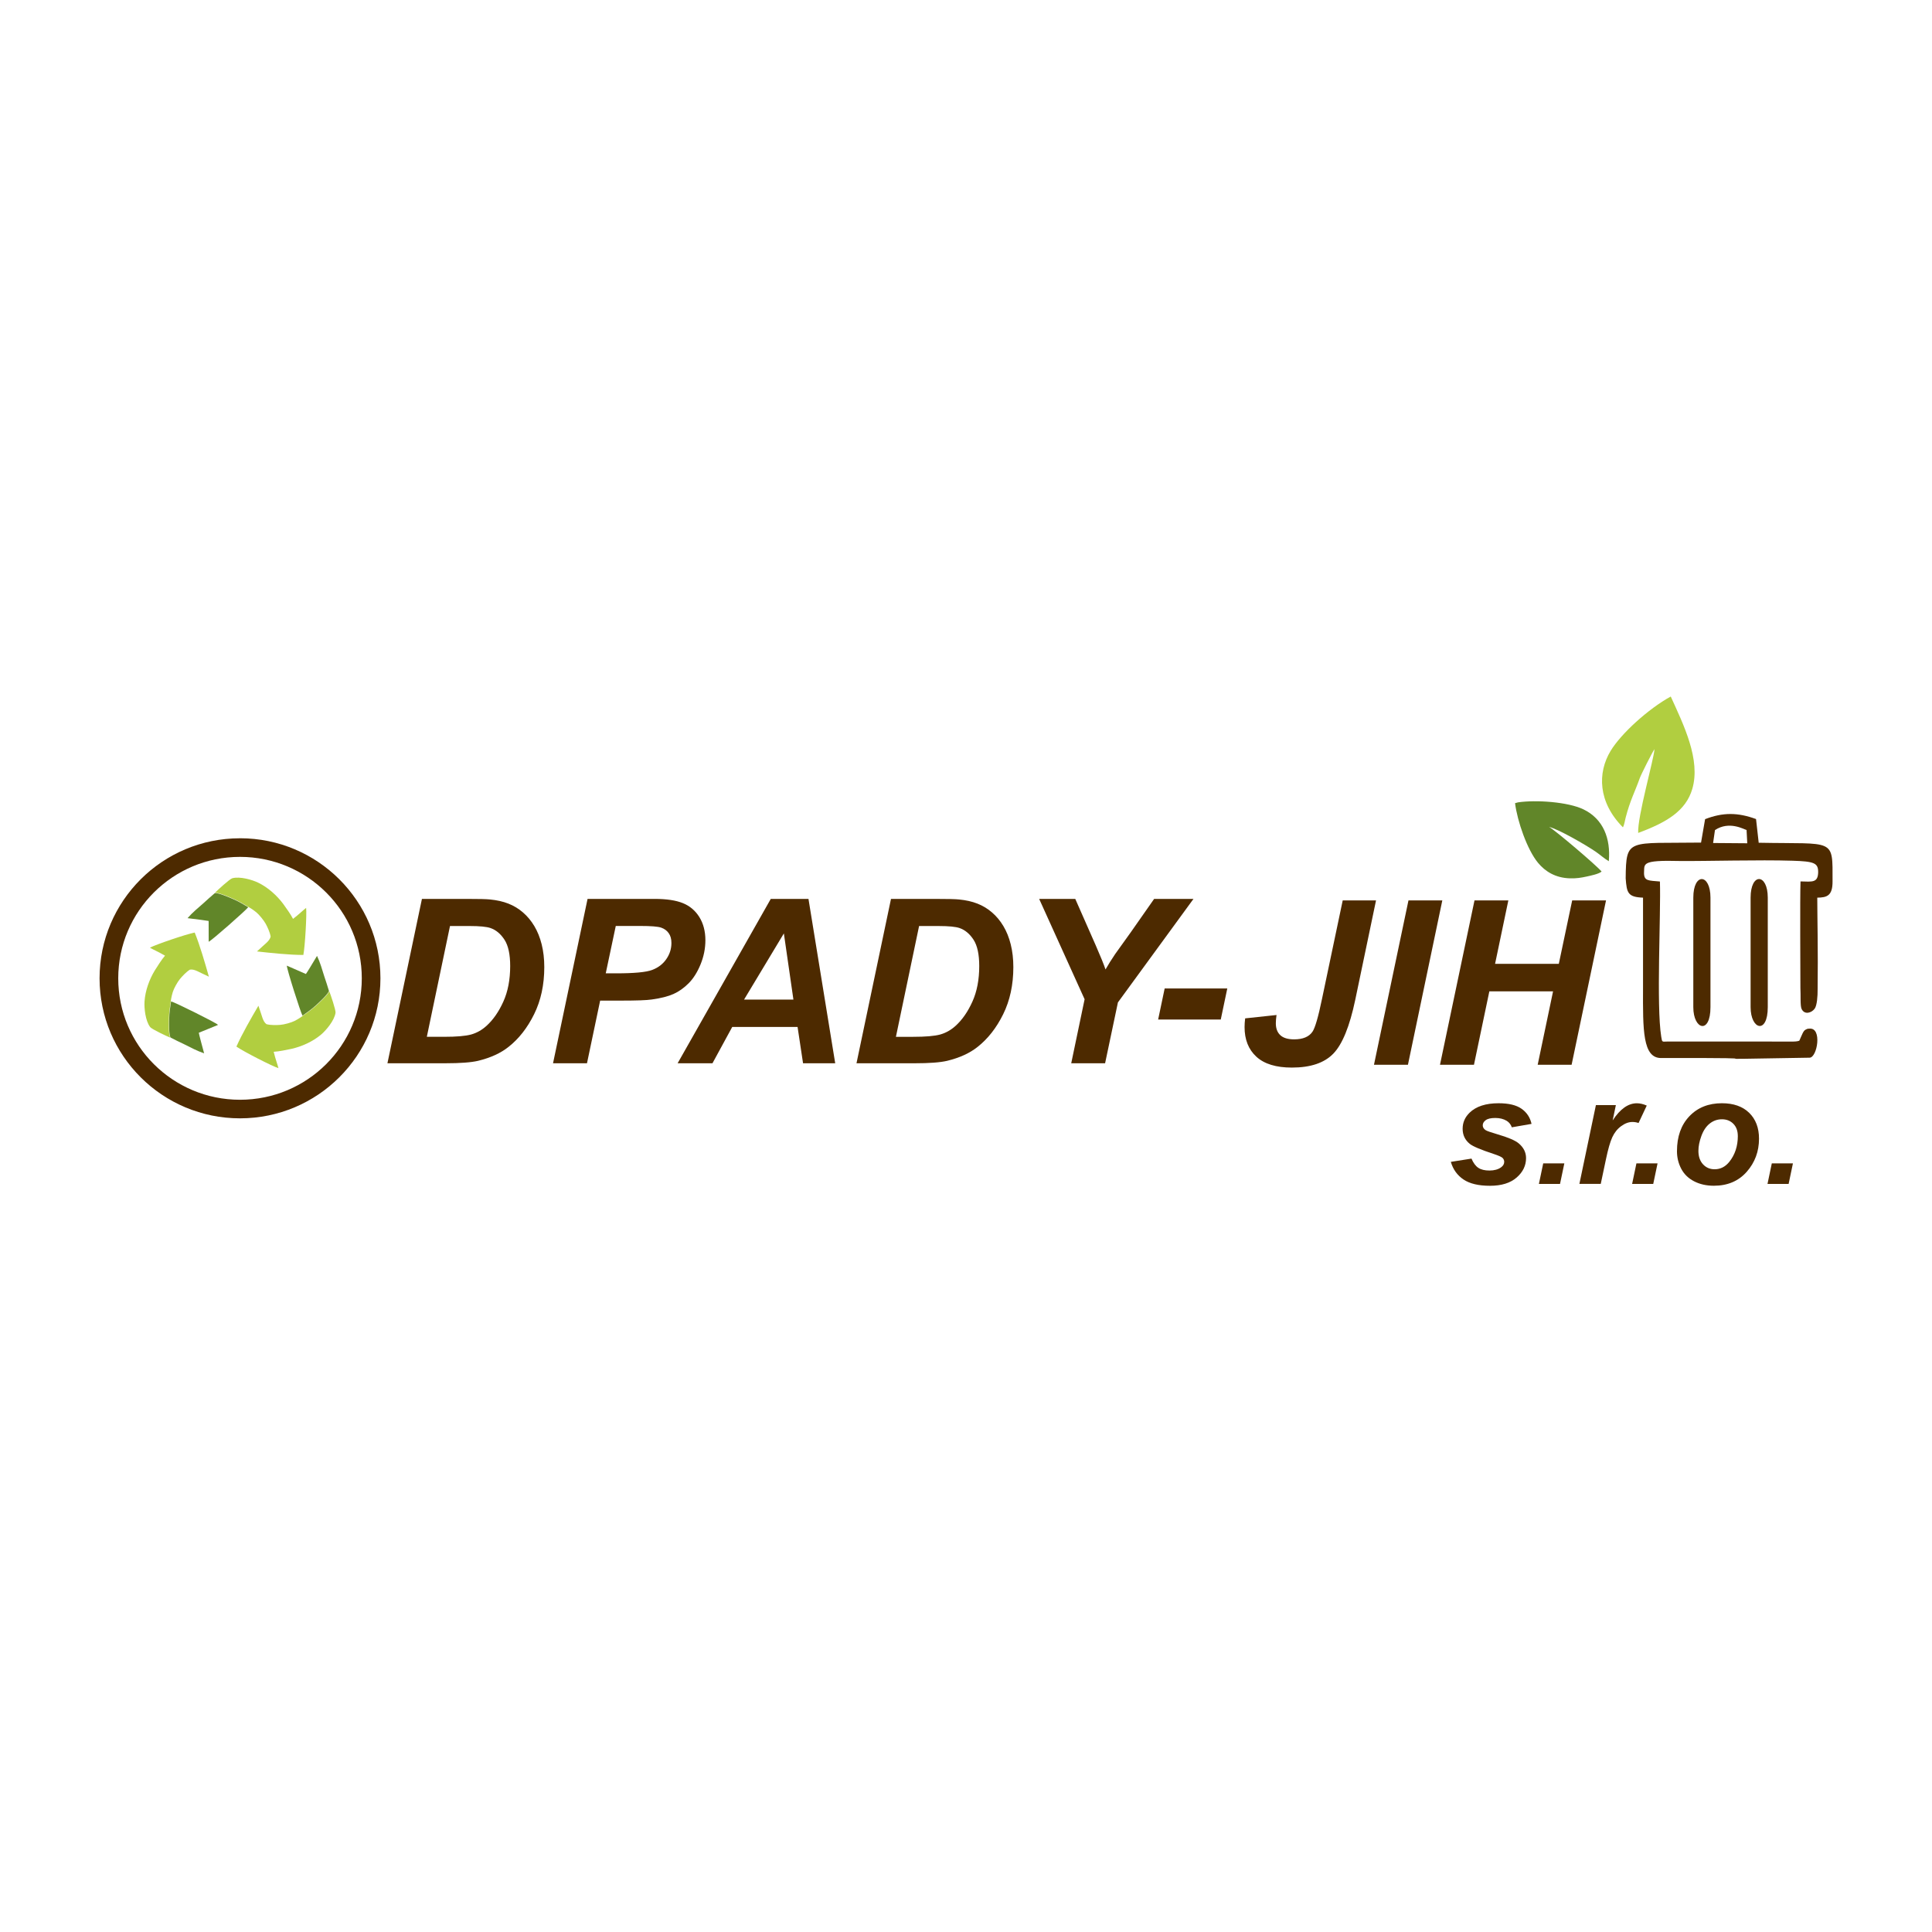 <svg xmlns="http://www.w3.org/2000/svg" version="1.1" xmlns:xlink="http://www.w3.org/1999/xlink" xmlns:svgjs="http://svgjs.dev/svgjs" width="209" height="209"><svg width="209" height="209" viewBox="0 0 209 209" fill="none" version="1.1" id="SvgjsSvg1083" sodipodi:docname="logo-square.svg" inkscape:version="1.1.2 (b8e25be8, 2022-02-05)" xmlns:inkscape="http://www.inkscape.org/namespaces/inkscape" xmlns:sodipodi="http://sodipodi.sourceforge.net/DTD/sodipodi-0.dtd" xmlns="http://www.w3.org/2000/svg" xmlns:svg="http://www.w3.org/2000/svg">
  <sodipodi:namedview id="SvgjsSodipodi:namedview1082" pagecolor="#ffffff" bordercolor="#666666" borderopacity="1.0" inkscape:pageshadow="2" inkscape:pageopacity="0.0" inkscape:pagecheckerboard="0" showgrid="false" inkscape:zoom="2.2283714" inkscape:cx="85.039685" inkscape:cy="31.188697" inkscape:window-width="1726" inkscape:window-height="1081" inkscape:window-x="0" inkscape:window-y="25" inkscape:window-maximized="0" inkscape:current-layer="svg878"></sodipodi:namedview>
  <g clip-path="url(#clip0_2_1604)" id="SvgjsG1081" transform="matrix(0.897,0,0,0.897,10.771,75.348)">
    <path fill-rule="evenodd" clip-rule="evenodd" d="m 187.524,6.344 c -0.273,0.384 -1.617,3.055 -1.771,3.49 -0.581,1.641 -1.168,2.681 -1.71,4.783 -0.1,0.384 -0.154,0.851 -0.327,1.158 -3.01,-3.033 -3.08,-6.574 -1.489,-9.21 1.267,-2.099 4.562,-5.087 7.257,-6.565 1.563,3.439 3.632,7.614 2.599,11.143 -0.78,2.668 -3.122,4.05 -6.526,5.308 -0.106,-1.932 1.874,-8.811 1.967,-10.103" fill="#b1ce40" id="SvgjsPath1080"></path>
    <path fill-rule="evenodd" clip-rule="evenodd" d="m 182.018,19.864 c -0.487,-0.275 -1.068,-0.793 -1.565,-1.136 -1.178,-0.813 -4.55,-2.755 -5.637,-2.998 0.747,0.406 5.749,4.671 6.33,5.378 -0.328,0.301 -1.377,0.505 -1.768,0.595 -0.703,0.157 -1.296,0.249 -2.063,0.224 -1.729,-0.054 -2.964,-0.816 -3.84,-1.875 -1.309,-1.58 -2.496,-5.032 -2.766,-7.179 0.023,-0.013 0.064,-0.051 0.068,-0.029 l 0.292,-0.08 c 2.204,-0.326 6.031,-0.048 7.879,0.841 2.4,1.155 3.308,3.516 3.067,6.258" fill="#618629" id="SvgjsPath1079"></path>
    <path d="m 175.294,35.556 h -7.687 l -1.855,8.855 h -4.097 l 4.162,-19.822 h 4.081 l -1.601,7.652 h 7.687 l 1.613,-7.652 h 4.081 l -4.151,19.822 h -4.091 l 1.855,-8.855 z m -21.601,8.855 4.161,-19.822 h 4.081 l -4.146,19.822 z m -3.77,-19.819 h 4.017 l -2.509,12.007 c -0.671,3.18 -1.547,5.336 -2.634,6.462 -1.085,1.126 -2.75,1.689 -5.002,1.689 -1.906,0 -3.333,-0.435 -4.286,-1.312 -0.95,-0.873 -1.422,-2.063 -1.422,-3.567 0,-0.32 0.023,-0.669 0.071,-1.056 l 3.783,-0.406 c -0.055,0.397 -0.084,0.723 -0.084,0.989 0,0.633 0.18,1.113 0.546,1.449 0.359,0.333 0.917,0.499 1.665,0.499 1.046,0 1.787,-0.304 2.207,-0.918 0.321,-0.47 0.703,-1.792 1.152,-3.964 l 2.496,-11.869 z" fill="#4d2a00" id="SvgjsPath1078"></path>
    <path d="m 162.961,56.121 2.493,-0.394 c 0.221,0.525 0.497,0.896 0.825,1.113 0.327,0.218 0.776,0.326 1.344,0.326 0.568,0 1.055,-0.131 1.408,-0.394 0.244,-0.179 0.369,-0.397 0.369,-0.653 0,-0.173 -0.064,-0.33 -0.189,-0.464 -0.132,-0.131 -0.488,-0.291 -1.068,-0.483 -1.556,-0.512 -2.519,-0.918 -2.888,-1.216 -0.581,-0.464 -0.869,-1.075 -0.869,-1.827 0,-0.752 0.282,-1.398 0.843,-1.942 0.783,-0.758 1.948,-1.136 3.491,-1.136 1.226,0 2.153,0.224 2.782,0.672 0.628,0.448 1.026,1.053 1.193,1.817 l -2.377,0.413 c -0.125,-0.345 -0.331,-0.605 -0.61,-0.777 -0.382,-0.234 -0.844,-0.349 -1.383,-0.349 -0.539,0 -0.924,0.09 -1.161,0.269 -0.237,0.179 -0.353,0.384 -0.353,0.618 0,0.234 0.119,0.435 0.36,0.589 0.15,0.096 0.632,0.262 1.443,0.502 1.255,0.365 2.095,0.723 2.522,1.075 0.597,0.496 0.898,1.091 0.898,1.788 0,0.899 -0.378,1.683 -1.139,2.345 -0.76,0.662 -1.832,0.992 -3.211,0.992 -1.38,0 -2.438,-0.253 -3.189,-0.755 -0.751,-0.505 -1.261,-1.212 -1.531,-2.124 z" fill="#4d2a00" id="SvgjsPath1077"></path>
    <path d="m 174.104,56.3 h 2.547 l -0.52,2.479 h -2.547 z" fill="#4d2a00" id="SvgjsPath1076"></path>
    <path d="m 180.462,49.278 h 2.403 l -0.385,1.843 c 0.899,-1.379 1.871,-2.067 2.917,-2.067 0.372,0 0.77,0.093 1.193,0.278 l -0.988,2.102 c -0.234,-0.083 -0.481,-0.125 -0.744,-0.125 -0.443,0 -0.892,0.166 -1.351,0.502 -0.459,0.333 -0.815,0.781 -1.072,1.337 -0.256,0.557 -0.51,1.443 -0.763,2.652 l -0.629,2.978 h -2.576 l 1.992,-9.502 z" fill="#4d2a00" id="SvgjsPath1075"></path>
    <path d="m 185.345,56.3 h 2.548 l -0.52,2.479 h -2.547 z" fill="#4d2a00" id="SvgjsPath1074"></path>
    <path d="m 190.235,54.831 c 0,-1.76 0.497,-3.161 1.495,-4.21 0.994,-1.046 2.303,-1.571 3.924,-1.571 1.405,0 2.502,0.387 3.291,1.158 0.789,0.774 1.184,1.811 1.184,3.119 0,1.539 -0.494,2.87 -1.479,3.99 -0.988,1.12 -2.31,1.683 -3.965,1.683 -0.899,0 -1.694,-0.179 -2.387,-0.537 -0.693,-0.358 -1.21,-0.864 -1.553,-1.52 -0.343,-0.656 -0.51,-1.36 -0.51,-2.111 z m 7.337,-1.833 c 0,-0.608 -0.176,-1.097 -0.532,-1.462 -0.357,-0.365 -0.815,-0.55 -1.377,-0.55 -0.561,0 -1.049,0.173 -1.479,0.515 -0.43,0.342 -0.767,0.841 -1.004,1.494 -0.241,0.653 -0.359,1.254 -0.359,1.801 0,0.678 0.186,1.219 0.555,1.619 0.369,0.4 0.837,0.598 1.399,0.598 0.705,0 1.296,-0.301 1.777,-0.902 0.68,-0.854 1.023,-1.891 1.023,-3.113 z" fill="#4d2a00" id="SvgjsPath1073"></path>
    <path d="m 201.672,56.3 h 2.548 l -0.52,2.479 h -2.547 z" fill="#4d2a00" id="SvgjsPath1072"></path>
    <path fill-rule="evenodd" clip-rule="evenodd" d="m 207.264,21.144 c -0.016,1.337 -0.683,1.193 -2.13,1.155 -0.074,1.942 -0.013,11.216 -0.013,12.858 0.051,0.832 -0.038,2.127 0.141,2.515 0.35,0.755 1.21,0.486 1.582,-0.029 0.279,-0.387 0.363,-1.513 0.353,-2.332 0.064,-4.437 -0.042,-8.871 -0.042,-11.053 1.139,-0.022 1.851,-0.195 1.842,-1.958 0,-5.308 0.34,-4.479 -8.906,-4.665 l -0.321,-2.857 c -2.217,-0.813 -4.004,-0.813 -6.144,0.013 l -0.488,2.825 c -8.806,0.128 -9.044,-0.611 -9.089,4.312 0.129,1.753 0.254,2.259 2.092,2.329 0,3.625 0,7.249 0,10.877 -0.019,5.093 -0.051,8.484 2.198,8.465 17.892,-0.042 0,0.266 17.892,-0.042 0.924,-0.016 1.54,-3.654 -0.022,-3.503 -0.26,0 -0.344,0.061 -0.465,0.125 -0.289,0.147 -0.418,0.592 -0.742,1.305 -0.032,0.067 -0.404,0.128 -0.747,0.128 l -15.082,-0.006 c -0.748,0 -0.716,0.16 -0.834,-0.563 -0.613,-3.749 -0.032,-14.825 -0.161,-18.735 -1.373,-0.118 -1.905,-0.054 -1.918,-1.005 0.08,-1.123 -0.449,-1.596 4.36,-1.468 3.099,0.029 9.541,-0.16 13.555,-0.032 2.55,0.08 3.086,0.259 3.086,1.337 m -8.55,-3.442 -4.119,-0.032 0.224,-1.558 c 1.717,-1.145 3.488,-0.093 3.812,-0.01 z" fill="#4d2a00" id="SvgjsPath1071"></path>
    <path fill-rule="evenodd" clip-rule="evenodd" d="m 192.205,24.26 v 13.206 c 0,2.729 2.069,3.311 2.069,0 V 24.26 c 0,-2.93 -2.069,-3.052 -2.069,0 z" fill="#4d2a00" id="SvgjsPath1070"></path>
    <path fill-rule="evenodd" clip-rule="evenodd" d="m 199.115,24.256 v 13.206 c 0,2.729 2.07,3.311 2.07,0 V 24.256 c 0,-2.93 -2.07,-3.052 -2.07,0 z" fill="#4d2a00" id="SvgjsPath1069"></path>
    <path d="m 128.45,35.211 h 7.552 l -0.786,3.743 h -7.552 z m -7.187,9.019 h -4.081 l 1.614,-7.72 -5.48,-12.1 h 4.354 l 2.467,5.599 c 0.587,1.344 0.982,2.313 1.181,2.908 0.333,-0.586 0.722,-1.209 1.168,-1.865 l 1.883,-2.627 2.81,-4.015 h 4.745 l -9.111,12.48 -1.547,7.342 z m -25.22,-3.19 h 2.073 c 1.505,0 2.585,-0.093 3.262,-0.278 0.671,-0.189 1.29,-0.531 1.852,-1.04 0.805,-0.729 1.482,-1.702 2.03,-2.918 0.552,-1.219 0.828,-2.652 0.828,-4.3 0,-1.408 -0.228,-2.463 -0.686,-3.171 -0.459,-0.707 -1.017,-1.177 -1.688,-1.411 -0.468,-0.16 -1.306,-0.243 -2.509,-0.243 h -2.371 l -2.794,13.36 z m -4.758,3.19 4.161,-19.822 h 5.355 c 1.495,0 2.448,0.022 2.865,0.07 0.818,0.08 1.556,0.243 2.204,0.499 0.645,0.253 1.232,0.605 1.758,1.062 0.533,0.458 0.985,1.001 1.37,1.644 0.385,0.643 0.68,1.376 0.889,2.211 0.208,0.835 0.314,1.744 0.314,2.735 0,2.137 -0.411,4.034 -1.225,5.685 -0.819,1.657 -1.848,2.969 -3.087,3.942 -0.949,0.758 -2.175,1.315 -3.673,1.68 -0.85,0.198 -2.156,0.294 -3.921,0.294 h -7.007 z m -7.607,-7.681 -1.152,-7.979 -4.8,7.979 z m 0.504,3.302 h -7.883 l -2.384,4.38 H 69.713 L 80.948,24.407 h 4.546 l 3.224,19.822 H 84.84 L 84.179,39.849 Z M 61.047,33.384 h 1.264 c 2.156,0 3.6,-0.134 4.322,-0.406 0.722,-0.269 1.296,-0.701 1.707,-1.296 0.417,-0.595 0.626,-1.244 0.626,-1.961 0,-0.477 -0.106,-0.867 -0.321,-1.171 -0.212,-0.31 -0.51,-0.531 -0.892,-0.669 -0.385,-0.144 -1.242,-0.211 -2.57,-0.211 h -2.929 l -1.21,5.717 z m -2.262,10.845 h -4.097 l 4.164,-19.822 h 8.082 c 1.434,0 2.573,0.17 3.407,0.509 0.837,0.336 1.498,0.896 1.989,1.676 0.484,0.781 0.732,1.712 0.732,2.793 0,1.001 -0.196,1.974 -0.584,2.921 -0.388,0.947 -0.866,1.702 -1.431,2.272 -0.565,0.566 -1.174,1.001 -1.822,1.292 -0.651,0.291 -1.527,0.518 -2.634,0.669 -0.638,0.093 -1.841,0.134 -3.606,0.134 h -2.615 l -1.588,7.56 z M 39.475,41.039 h 2.072 c 1.505,0 2.586,-0.093 3.263,-0.278 0.671,-0.189 1.29,-0.531 1.851,-1.04 0.805,-0.729 1.482,-1.702 2.031,-2.918 0.552,-1.219 0.828,-2.652 0.828,-4.3 0,-1.408 -0.228,-2.463 -0.687,-3.171 -0.459,-0.707 -1.017,-1.177 -1.691,-1.411 -0.469,-0.16 -1.306,-0.243 -2.509,-0.243 h -2.371 l -2.794,13.36 z m -4.758,3.19 4.161,-19.822 h 5.355 c 1.495,0 2.448,0.022 2.865,0.07 0.818,0.08 1.556,0.243 2.204,0.499 0.645,0.253 1.232,0.605 1.758,1.062 0.532,0.458 0.985,1.001 1.37,1.644 0.385,0.643 0.68,1.376 0.889,2.211 0.208,0.835 0.314,1.744 0.314,2.735 0,2.137 -0.411,4.034 -1.226,5.685 -0.818,1.657 -1.848,2.969 -3.086,3.942 -0.95,0.758 -2.175,1.315 -3.674,1.68 -0.85,0.198 -2.156,0.294 -3.921,0.294 H 34.72 Z" fill="#4d2a00" id="SvgjsPath1068"></path>
    <path fill-rule="evenodd" clip-rule="evenodd" d="m 13.895,23.681 c 0.343,-0.112 1.793,0.525 2.169,0.685 0.346,0.15 0.664,0.304 0.985,0.483 0.183,0.102 0.298,0.176 0.472,0.275 0.581,0.336 0.86,0.48 1.376,0.896 0.343,0.275 0.908,0.969 1.133,1.379 0.205,0.378 0.52,1.027 0.6,1.558 -0.151,0.573 -0.622,0.809 -1.646,1.785 1.694,0.189 3.921,0.425 5.592,0.425 0.205,-1.027 0.427,-4.949 0.334,-5.675 -0.395,0.304 -0.831,0.749 -1.578,1.325 -0.305,-0.595 -0.812,-1.283 -1.19,-1.814 -0.744,-0.995 -1.819,-1.977 -3.013,-2.553 -0.69,-0.336 -2.188,-0.79 -3.131,-0.531 -0.301,0.083 -1.806,1.459 -2.101,1.766" fill="#b1ce40" id="SvgjsPath1067"></path>
    <path fill-rule="evenodd" clip-rule="evenodd" d="m 13.889,23.719 c -0.494,0.409 -0.86,0.761 -1.354,1.2 -0.687,0.608 -1.319,1.113 -1.925,1.811 1.216,0.15 2.252,0.278 2.544,0.339 l 0.006,2.505 c 0.391,-0.166 4.488,-3.788 4.764,-4.159 -0.109,-0.08 0.045,0.016 -0.414,-0.25 C 17.337,25.066 17.222,24.992 17.039,24.89 16.718,24.708 16.401,24.554 16.054,24.407 15.682,24.247 14.232,23.607 13.885,23.722" fill="#618629" id="SvgjsPath1066"></path>
    <path fill-rule="evenodd" clip-rule="evenodd" d="m 27.691,35.511 c -0.035,0.361 -1.21,1.424 -1.508,1.699 -0.279,0.256 -0.549,0.483 -0.844,0.701 -0.17,0.125 -0.282,0.202 -0.443,0.32 -0.545,0.394 -0.789,0.589 -1.376,0.893 -0.392,0.202 -1.254,0.438 -1.723,0.473 -0.427,0.035 -1.152,0.058 -1.671,-0.083 -0.465,-0.368 -0.488,-0.896 -0.969,-2.223 -0.86,1.468 -1.976,3.404 -2.653,4.927 0.857,0.601 4.366,2.393 5.069,2.601 -0.119,-0.48 -0.353,-1.059 -0.574,-1.974 0.67,-0.038 1.505,-0.221 2.143,-0.352 1.213,-0.275 2.547,-0.857 3.561,-1.712 0.587,-0.493 1.611,-1.676 1.755,-2.639 0.048,-0.31 -0.606,-2.236 -0.77,-2.633" fill="#b1ce40" id="SvgjsPath1065"></path>
    <path fill-rule="evenodd" clip-rule="evenodd" d="m 27.659,35.489 c -0.173,-0.617 -0.35,-1.091 -0.552,-1.721 -0.279,-0.87 -0.484,-1.654 -0.882,-2.486 -0.629,1.049 -1.165,1.942 -1.341,2.182 l -2.3,-1.008 c -0.006,0.425 1.655,5.627 1.887,6.027 0.116,-0.067 -0.032,0.035 0.395,-0.275 0.164,-0.118 0.276,-0.195 0.443,-0.32 0.295,-0.217 0.565,-0.445 0.844,-0.701 0.298,-0.275 1.469,-1.341 1.508,-1.699 z" fill="#618629" id="SvgjsPath1064"></path>
    <path fill-rule="evenodd" clip-rule="evenodd" d="M 8.54,41.145 C 8.306,40.87 8.351,39.289 8.361,38.883 8.37,38.506 8.393,38.154 8.441,37.792 8.467,37.584 8.492,37.45 8.518,37.252 8.611,36.589 8.64,36.276 8.829,35.642 8.954,35.22 9.387,34.44 9.686,34.078 9.959,33.748 10.446,33.211 10.905,32.936 c 0.587,-0.077 0.985,0.272 2.278,0.851 -0.462,-1.638 -1.081,-3.781 -1.71,-5.324 -1.03,0.198 -4.758,1.468 -5.4,1.83 0.43,0.25 1.007,0.486 1.822,0.96 -0.436,0.505 -0.885,1.235 -1.235,1.782 -0.645,1.062 -1.152,2.425 -1.238,3.743 -0.051,0.765 0.09,2.32 0.683,3.091 0.189,0.249 2.034,1.12 2.432,1.276" fill="#b1ce40" id="SvgjsPath1063"></path>
    <path fill-rule="evenodd" clip-rule="evenodd" d="m 8.576,41.136 c 0.565,0.304 1.03,0.509 1.627,0.8 0.821,0.406 1.53,0.8 2.406,1.094 -0.321,-1.181 -0.59,-2.185 -0.642,-2.479 l 2.323,-0.95 c -0.302,-0.301 -5.21,-2.719 -5.659,-2.834 -0.032,0.131 0,-0.048 -0.077,0.477 -0.029,0.198 -0.051,0.333 -0.077,0.541 -0.048,0.365 -0.071,0.713 -0.08,1.091 -0.01,0.406 -0.055,1.987 0.18,2.262 z" fill="#618629" id="SvgjsPath1062"></path>
    <path fill-rule="evenodd" clip-rule="evenodd" d="m 16.936,19.339 c 8.111,0 14.688,6.555 14.688,14.646 0,8.091 -6.574,14.646 -14.688,14.646 -8.114,0 -14.684,-6.558 -14.684,-14.646 0,-8.088 6.574,-14.646 14.687,-14.646 m -0.003,-2.246 c 9.355,0 16.936,7.563 16.936,16.889 0,9.326 -7.584,16.889 -16.936,16.889 C 7.584,50.871 0,43.311 0,33.985 0,24.659 7.584,17.096 16.936,17.096 Z" fill="#4d2a00" id="SvgjsPath1061"></path>
  </g>
  <defs id="SvgjsDefs1060">
    <clipPath id="SvgjsClipPath1059">
      <rect width="209" height="59" fill="#ffffff" id="SvgjsRect1058" x="0" y="0"></rect>
    </clipPath>
  </defs>
</svg><style>@media (prefers-color-scheme: light) { :root { filter: none; } }
@media (prefers-color-scheme: dark) { :root { filter: none; } }
</style></svg>